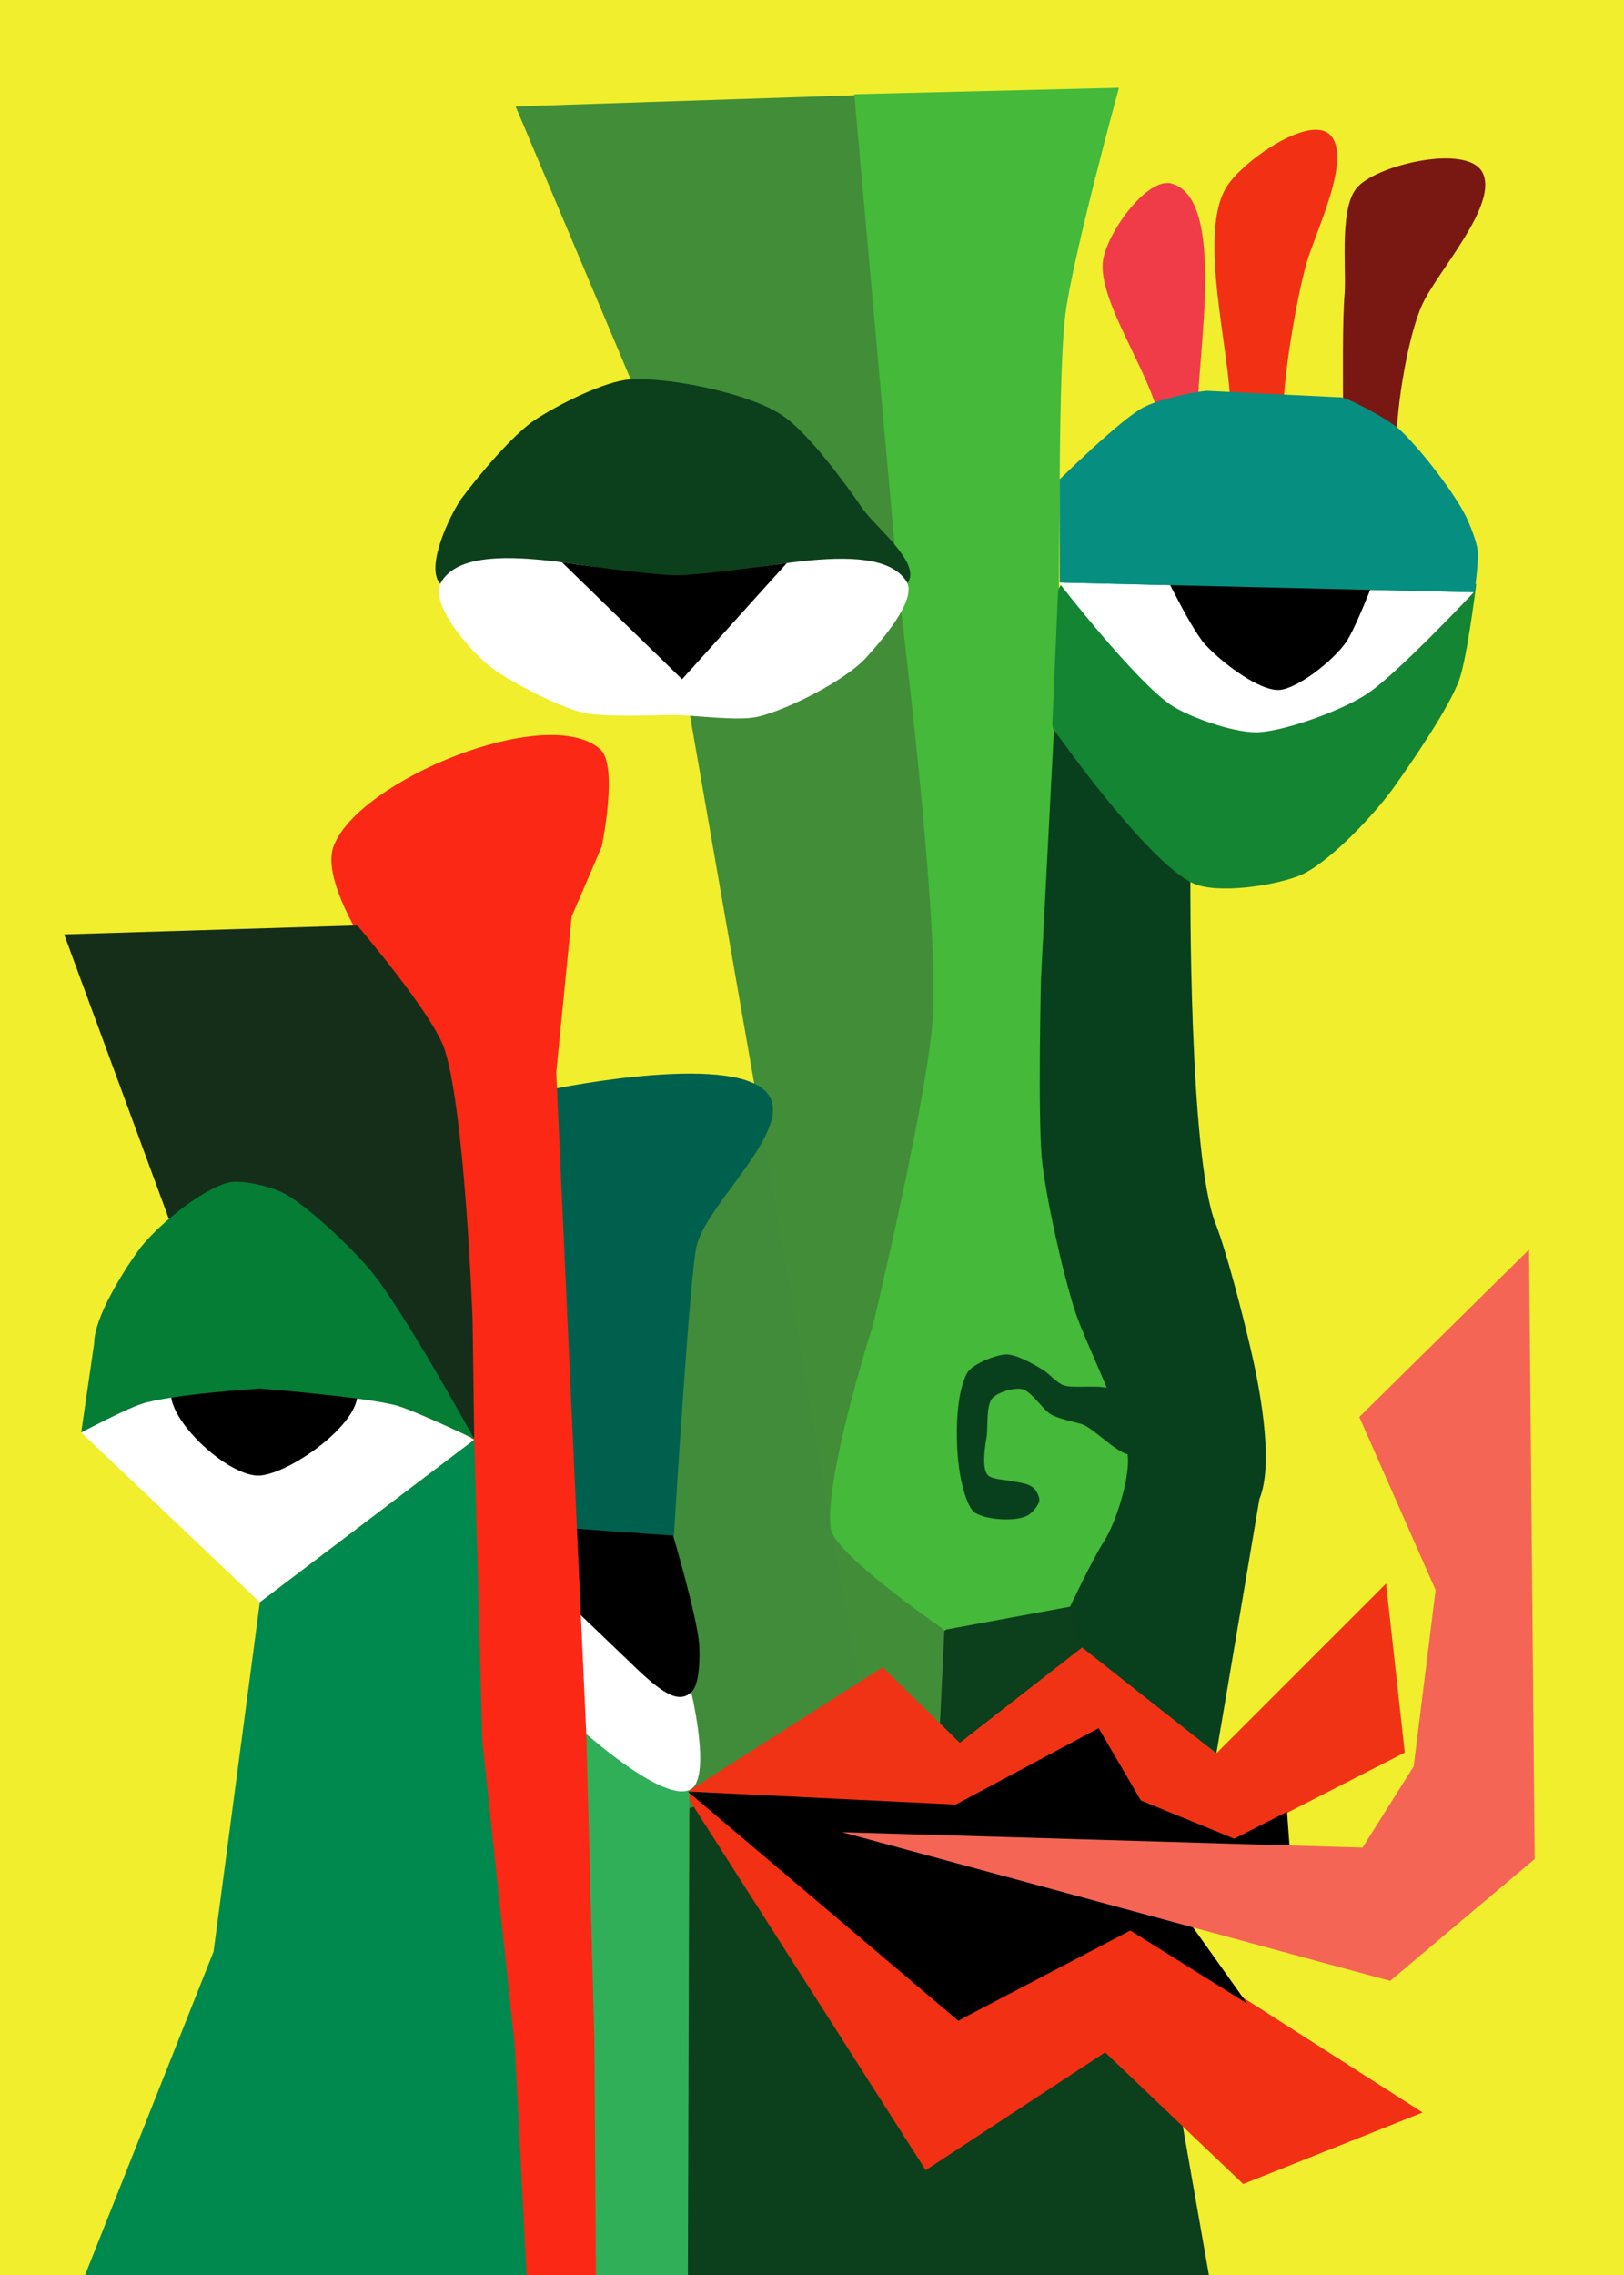 <?xml version="1.0" encoding="utf-8"?>
<!-- Generator: Adobe Adobe Illustrator 24.2.0, SVG Export Plug-In . SVG Version: 6.00 Build 0)  -->
<svg version="1.1" xmlns="http://www.w3.org/2000/svg" xmlns:xlink="http://www.w3.org/1999/xlink" x="0px" y="0px" width="20px"
	 height="28px" viewBox="0 0 20 28" style="enable-background:new 0 0 20 28;" xml:space="preserve">
<style type="text/css">
	.st0{fill:#F0EE2D;}
	.st1{fill:#791713;}
	.st2{fill:#0C3F1B;}
	.st3{fill:#408C3B;}
	.st4{fill:#EF3C48;}
	.st5{fill:#F13014;}
	.st6{fill:#428D38;}
	.st7{fill:#44B93A;}
	.st8{fill:#00604E;}
	.st9{fill:#F23013;}
	.st10{fill:#31AF58;}
	.st11{fill:#FFFFFF;}
	.st12{fill:#FB2815;}
	.st13{fill:#00894E;}
	.st14{fill:#152E1A;}
	.st15{fill:#057D34;}
	.st16{fill:#F13315;}
	.st17{fill:#F46555;}
	.st18{fill:#08401D;}
	.st19{fill:#148532;}
	.st20{fill:#068F81;}
</style>
<g id="Layer_3">
	<rect x="-0.31" y="-0.34" class="st0" width="20.75" height="28.7"/>
</g>
<g id="Layer_2">
	<path class="st1" d="M16.54,5.06c0-0.37-0.01-1.1,0.02-1.46c0.02-0.33-0.07-1.08,0.17-1.31c0.27-0.27,1.32-0.51,1.52-0.18
		c0.23,0.39-0.56,1.24-0.74,1.65c-0.17,0.38-0.31,1.23-0.31,1.65"/>
	<polyline class="st2" points="8.43,28.57 8.47,22.05 11.77,19.98 13.16,18.16 14.93,28.24 	"/>
	<polyline class="st3" points="7.91,15.09 10.46,12.85 11.4,21.3 7.62,22.54 	"/>
	<path class="st4" d="M14.75,5.05c0-0.7,0.35-2.6-0.32-2.79c-0.31-0.09-0.83,0.65-0.85,0.98c-0.04,0.54,0.71,1.52,0.71,2.06"/>
	<path class="st5" d="M15.15,5c0-0.67-0.4-2.11-0.05-2.69c0.18-0.31,1-0.89,1.27-0.66c0.3,0.27-0.17,1.2-0.28,1.59
		c-0.13,0.46-0.29,1.42-0.29,1.9"/>
	<polygon class="st6" points="11.92,14.01 10.62,1.17 6.35,1.31 7.78,4.7 11.38,25.31 	"/>
	<path class="st7" d="M10.23,18.81c0.04,0.32,1.4,1.25,1.4,1.25l1.68-0.31l1.01-1.53l-1.36-4.09l0.06-4.73l0.03-3.34
		c0,0,0-1.65,0.07-2.19c0.09-0.71,0.66-2.79,0.66-2.79l-3.26,0.08l0.55,6.14c0,0,0.49,3.88,0.42,5.18
		c-0.05,0.97-0.74,3.83-0.74,3.83S10.15,18.18,10.23,18.81z"/>
	<path class="st8" d="M6.9,19.06l1.37-0.15c0.02,0,0.03-0.01,0.03-0.03c0.02-0.31,0.2-3.25,0.28-3.55c0.12-0.5,1.15-1.39,0.9-1.83
		c-0.32-0.58-2.65-0.1-2.65-0.1"/>
	<polyline class="st9" points="8.36,21.95 11.4,26.71 13.61,25.26 15.31,26.88 17.52,26 13.83,23.64 11.81,24.87 	"/>
	<polyline class="st10" points="7.28,28.36 7.14,21.07 8.49,21.95 8.47,28.35 	"/>
	<path class="st11" d="M7.14,21.27l-0.02-1.45l1.38,0.95c0,0,0.27,1.09,0.01,1.25C8.18,22.22,7.14,21.27,7.14,21.27z"/>
	<path d="M7.06,19.79l-0.03-0.98l1.26,0.09c0,0,0.29,0.98,0.32,1.33c0.01,0.15,0.01,0.49-0.09,0.59c-0.16,0.16-0.37,0.02-0.75-0.35"
		/>
	<path class="st12" d="M4.11,10.41c-0.26,0.67,1.33,2.54,1.33,2.54l0.12,3.33l0.24,1.41l-0.03,3.89l0.56,3.56l0.12,2.96l0.89,0.08
		l-0.02-3.06l-0.1-3.78l-0.37-8.14l0.19-1.92l0.37-0.86c0,0,0.21-1-0.02-1.2C6.74,8.65,4.42,9.6,4.11,10.41z"/>
	<polyline class="st11" points="1,17.63 3.2,19.72 5.84,17.72 4.9,17.19 3.19,17.05 1.7,17.17 	"/>
	<path d="M2.12,17.05c-0.15,0.36,0.7,1.15,1.09,1.11c0.4-0.04,1.31-0.7,1.18-1.08C4.19,16.55,2.34,16.53,2.12,17.05z"/>
	<polyline class="st13" points="1,28.12 2.63,24.02 3.2,19.72 5.84,17.72 5.94,21.43 6.34,25.18 6.49,28.1 	"/>
	<path class="st14" d="M2.09,15.03l-1.3-3.53l3.61-0.11c0,0,0.95,1.11,1.08,1.54c0.25,0.8,0.34,3.32,0.34,3.32l0.02,1.45"/>
	<path class="st15" d="M1,17.63c0,0,0.55-0.29,0.74-0.35c0.36-0.12,1.46-0.19,1.46-0.19s1.28,0.1,1.69,0.21
		c0.26,0.08,0.95,0.41,0.95,0.41s-0.89-1.62-1.29-2.09c-0.22-0.26-0.73-0.75-1.03-0.92c-0.15-0.09-0.52-0.18-0.69-0.15
		c-0.35,0.08-0.94,0.57-1.14,0.86c-0.18,0.25-0.53,0.81-0.53,1.12"/>
	<polyline points="8.47,22.05 11.8,24.87 13.92,23.76 15.36,24.66 14.62,23.62 	"/>
	<polygon class="st16" points="8.47,22.05 10.87,20.52 11.82,21.45 13.36,20.25 14.98,21.58 17.07,19.49 17.3,21.57 15.19,22.65 
		14.02,22.17 13.52,21.28 11.77,22.22 	"/>
	<polyline points="8.48,22.05 11.77,22.21 13.53,21.27 14.05,22.16 15.2,22.63 15.85,22.3 15.89,22.84 10.53,22.59 	"/>
	<polygon class="st17" points="10.37,22.55 16.78,22.74 17.41,21.74 17.68,19.57 16.74,17.44 18.83,15.38 18.9,22.88 17.12,24.38 	
		"/>
	<path class="st18" d="M14.98,21.58l-1.65-1.3l-0.16-0.49c0,0,0.29-0.61,0.42-0.81c0.15-0.23,0.32-0.77,0.3-1.05
		c-0.04-0.48-0.5-1.34-0.65-1.79c-0.15-0.46-0.36-1.4-0.41-1.88c-0.05-0.55-0.01-2.22-0.01-2.22l0.16-3.07l1.68,1.88
		c0,0-0.02,3.38,0.31,4.21c0.14,0.36,0.33,1.11,0.42,1.49c0.11,0.46,0.31,1.44,0.12,1.9"/>
	<path class="st18" d="M13.72,17.12c-0.12-0.1-0.47-0.02-0.62-0.07c-0.07-0.02-0.18-0.14-0.24-0.18c-0.11-0.07-0.35-0.21-0.48-0.2
		c-0.13,0.01-0.41,0.12-0.47,0.23c-0.17,0.31-0.15,1.07-0.05,1.41c0.02,0.08,0.07,0.26,0.15,0.31c0.14,0.09,0.51,0.11,0.65,0.03
		c0.05-0.03,0.14-0.13,0.14-0.19c0-0.05-0.05-0.14-0.09-0.16c-0.05-0.04-0.18-0.06-0.25-0.07c-0.08-0.02-0.25-0.02-0.3-0.08
		c-0.07-0.09-0.03-0.35-0.01-0.46c0.02-0.12-0.01-0.39,0.07-0.48c0.07-0.08,0.29-0.14,0.38-0.11c0.11,0.04,0.24,0.24,0.33,0.3
		c0.09,0.06,0.3,0.1,0.4,0.13c0.18,0.07,0.52,0.47,0.67,0.36C14.17,17.78,13.88,17.25,13.72,17.12z"/>
	<path class="st2" d="M5.41,7.17C5.25,6.96,5.53,6.36,5.68,6.14c0.2-0.27,0.64-0.8,0.92-0.98c0.26-0.17,0.84-0.47,1.16-0.49
		c0.48-0.03,1.47,0.17,1.87,0.44c0.32,0.21,0.78,0.84,1,1.16c0.15,0.21,0.66,0.62,0.57,0.86C10.66,8.47,6.29,8.31,5.41,7.17z"/>
	<path class="st11" d="M5.43,7.17C5.28,7.44,5.82,8.05,6.07,8.23C6.32,8.41,6.88,8.7,7.18,8.77C7.45,8.83,8.01,8.8,8.29,8.8
		c0.26,0,0.8,0.08,1.05,0.02c0.37-0.09,1.08-0.45,1.33-0.73c0.18-0.2,0.64-0.72,0.49-0.94c-0.39-0.59-2.12-0.04-2.82-0.04
		C7.62,7.11,5.79,6.53,5.43,7.17z"/>
	<path d="M6.92,6.92L8.4,8.36l1.29-1.43c0,0-1.03,0.15-1.36,0.15C7.99,7.08,6.92,6.92,6.92,6.92z"/>
	<path class="st19" d="M12.96,8.91c0,0.04,0.01,0.07,0.04,0.1c0,0,1.12,1.59,1.69,1.86c0.3,0.14,1.02,0.03,1.33-0.1
		c0.36-0.16,0.93-0.77,1.16-1.1c0.22-0.31,0.66-0.95,0.79-1.3c0.1-0.28,0.21-1.18,0.21-1.18l-5.01-0.04c-0.07,0-0.13,0.06-0.14,0.13
		L12.96,8.91z"/>
	<path class="st11" d="M13.04,7.17c0,0,0.96,1.24,1.4,1.52c0.24,0.15,0.81,0.35,1.09,0.32c0.35-0.03,1.03-0.28,1.32-0.48
		c0.37-0.25,1.3-1.24,1.3-1.24L13.04,7.17z"/>
	<path d="M14.21,6.79c0,0,0.43,0.92,0.63,1.14c0.2,0.22,0.68,0.59,0.93,0.56c0.23-0.03,0.65-0.36,0.81-0.59
		c0.14-0.21,0.43-0.99,0.43-0.99L14.21,6.79z"/>
	<path class="st20" d="M16.5,4.89c0.05-0.02,0.57,0.25,0.73,0.39c0.25,0.23,0.67,0.77,0.82,1.07c0.05,0.1,0.14,0.32,0.15,0.44
		c0.01,0.12-0.04,0.5-0.04,0.5l-5.11-0.12l0-1.27c0,0,0.73-0.72,1.02-0.88c0.18-0.1,0.59-0.19,0.79-0.21"/>
</g>
</svg>
